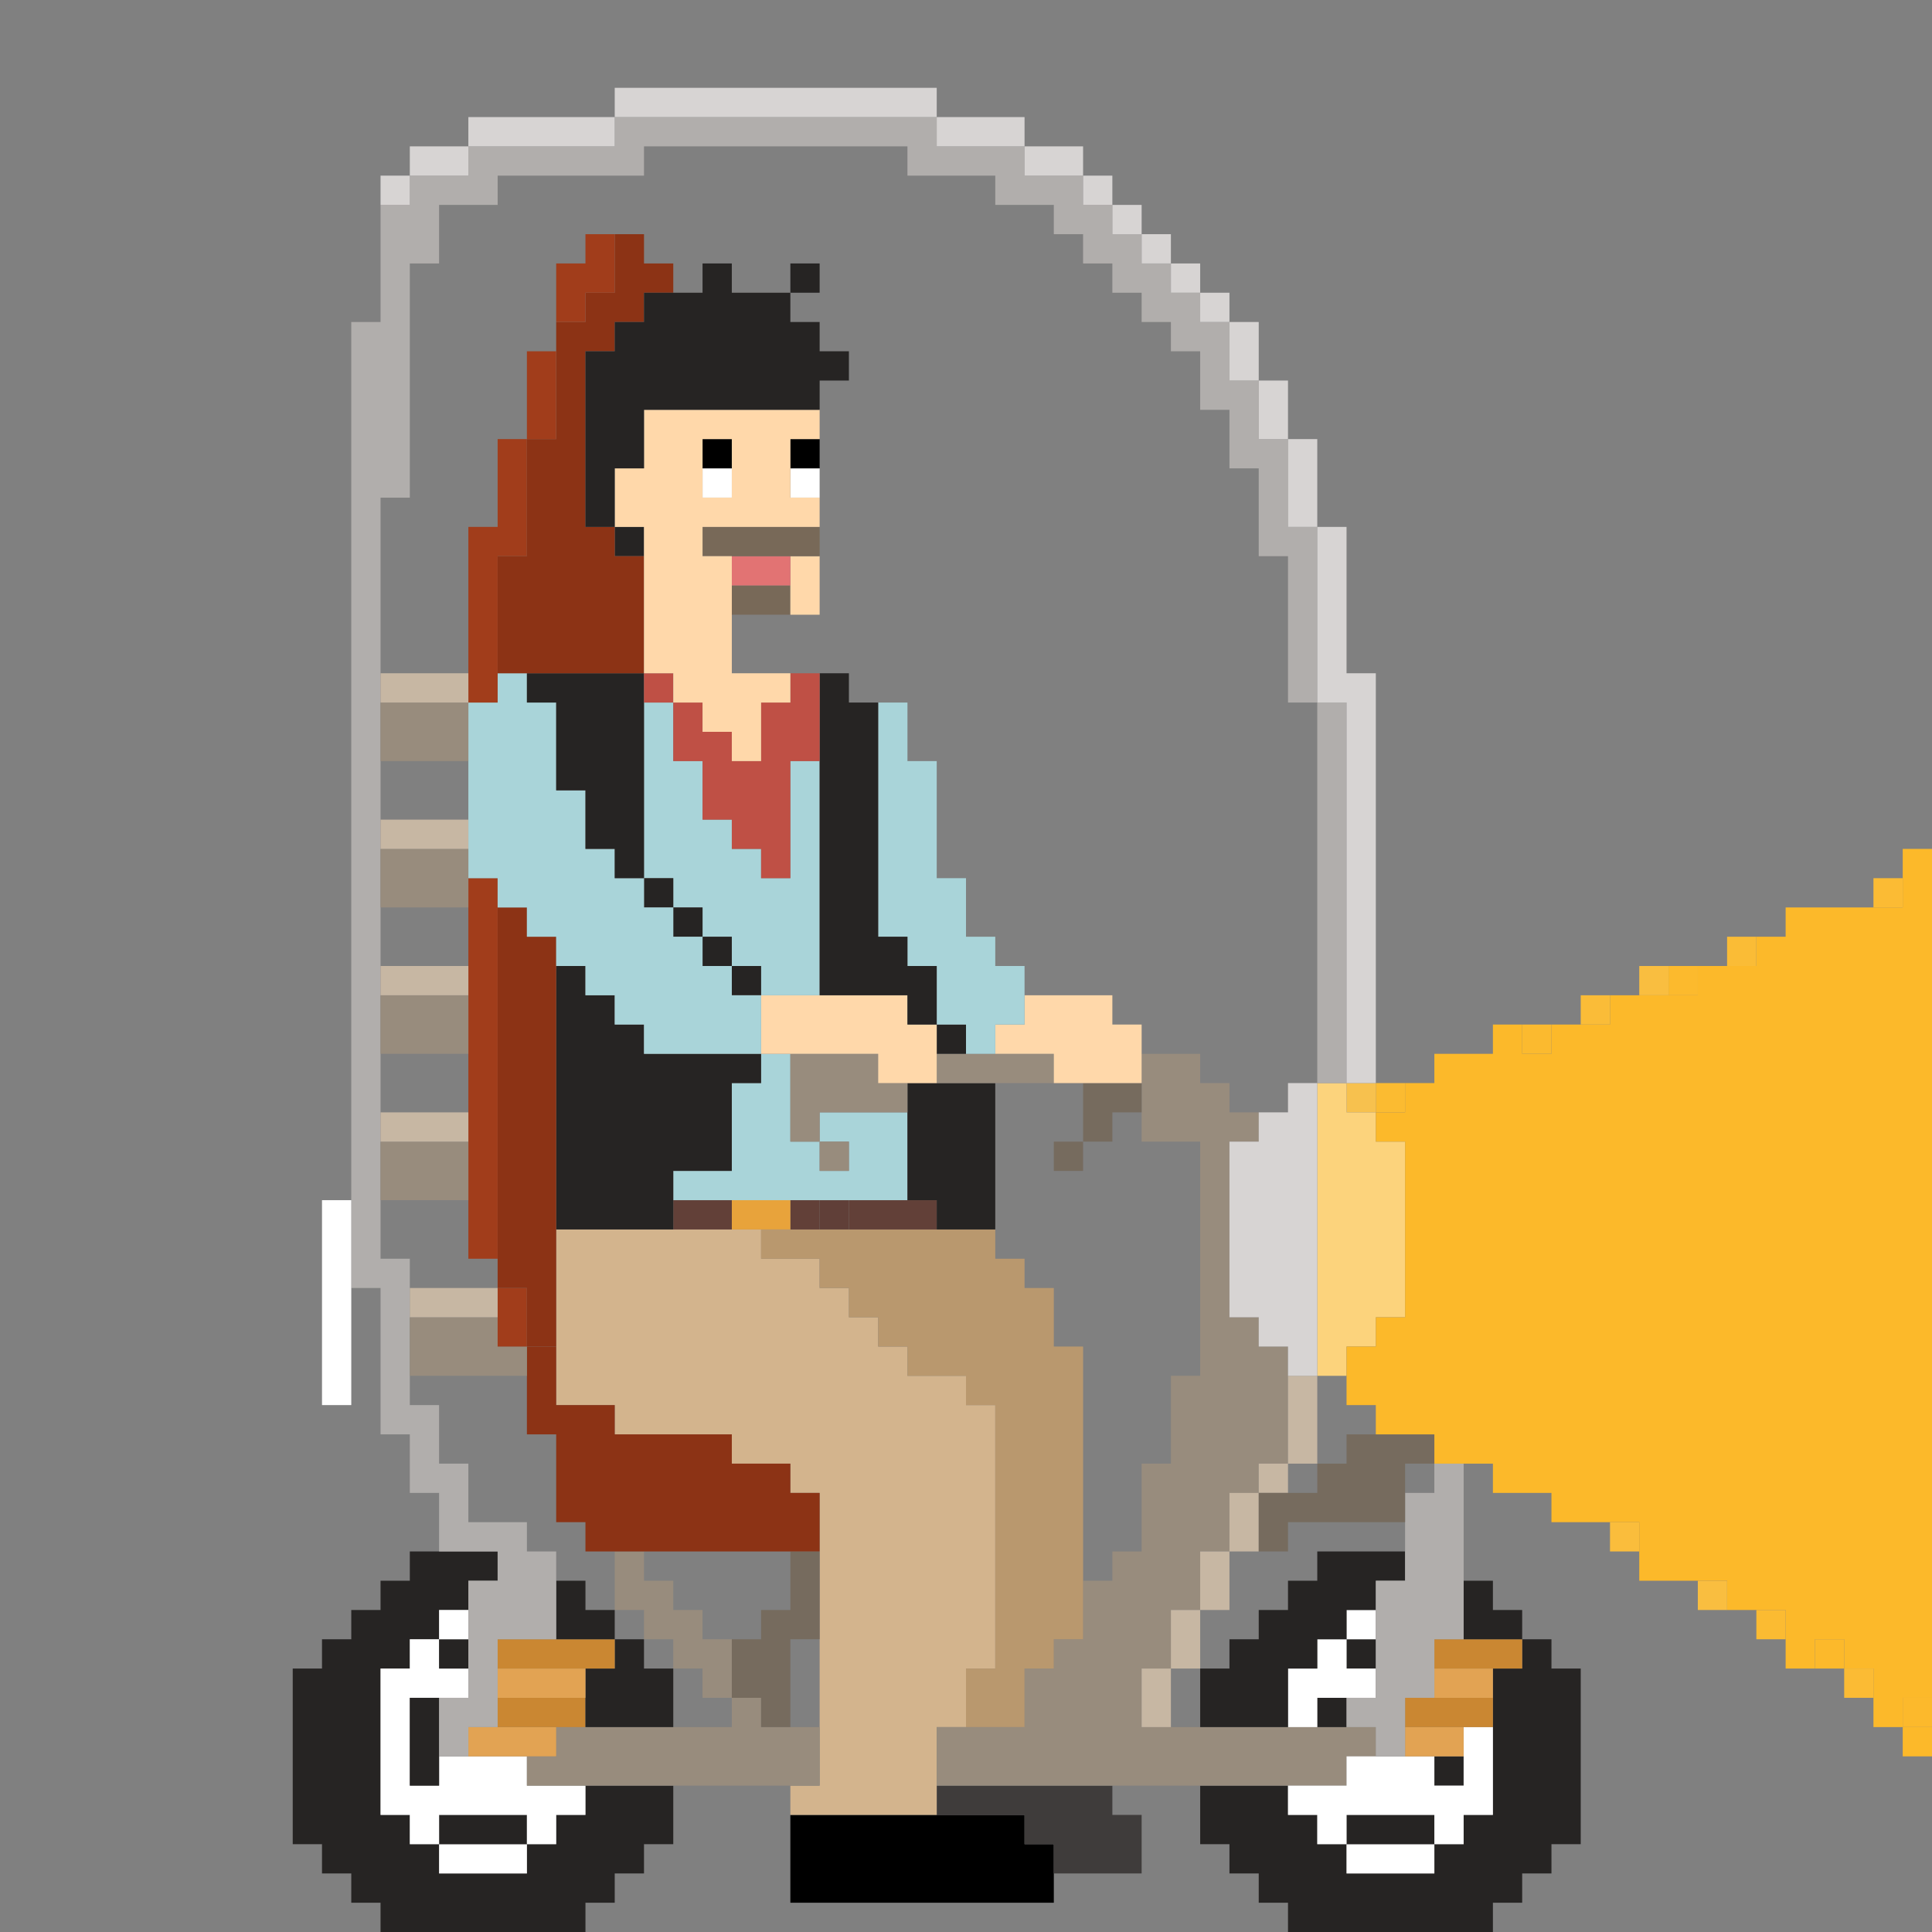 <svg width="66" height="66" viewBox="0 0 66 66" fill="none" xmlns="http://www.w3.org/2000/svg">
<rect x="0" y="0" width="66" height="66" fill="#808080" stroke="none"/>
<g clip-path="url(#clip0_1376_5473)">
<path d="M51 57V58V59V60V61V62H50V63H49V64H48H47H46V63H45V62H44V61H43H42H41V62V63H42V64H43V65H44V66H45H46H47H48H49H50H51V65H52V64H53V63H54V62V61V60V59V58V57H53V56H52V57H51Z" fill="#262423"/>
<path d="M21 61H20V62H19V63H18V64H17H16H15V63H14V62H13V61V60V59V58V57H14V56H15V55H16V54H17V53H16H15H14V54H13V55H12V56H11V57H10V58V59V60V61V62V63H11V64H12V65H13V66H14H15H16H17H18H19H20V65H21V64H22V63H23V62V61H22H21Z" fill="#262423"/>
<path d="M47 63H46V64H47H48H49V63H48H47Z" fill="white"/>
<path d="M35 63V62H34H33H32H31H30H29H28H27V63V64V65H28H29H30H31H32H33H34H35H36V64V63H35Z" fill="black"/>
<path d="M16 63H15V64H16H17H18V63H17H16Z" fill="white"/>
<path d="M48 62H47H46V63H47H48H49V62H48Z" fill="#262423"/>
<path d="M17 62H16H15V63H16H17H18V62H17Z" fill="#262423"/>
<path d="M36 61H35H34H33H32V62H33H34H35V63H36V64H37H38H39V63V62H38V61H37H36Z" fill="#3F3C3B"/>
<path d="M29 62H30H31H32V61V60V59H33V58V57H34V56V55V54V53V52V51V50V49V48H33V47H32H31V46H30V45H29V44H28V43H27H26V42H25H24H23H22H21H20H19V43V44V45V46V47V48H20H21V49H22H23H24H25V50H26H27V51H28V52V53V54V55V56V57V58V59V60V61H27V62H28H29Z" fill="#D3B48D"/>
<path d="M16 60H15V61H14V60V59V58H15H16V57H15V56H14V57H13V58V59V60V61V62H14V63H15V62H16H17H18V63H19V62H20V61H19H18V60H17H16Z" fill="white"/>
<path d="M50 60H49V61H50V60Z" fill="#262423"/>
<path d="M43 61H44H45H46V60H47V59H46H45H44H43H42H41H40H39V58V57H40V56V55H41V54V53H42V52V51H43V50H44V49V48V47V46H43V45H42V44V43V42V41V40V39H43V38H42V37H41V36H40H39V37V38V39H40H41V40V41V42V43V44V45V46V47H40V48V49V50H39V51V52V53H38V54H37V55V56H36V57H35V58V59H34H33H32V60V61H33H34H35H36H37H38H39H40H41H42H43Z" fill="#988C7D"/>
<path d="M28 60V59H27H26V58H25V59H24H23H22H21H20H19V60H18V61H19H20H21H22H23H24H25H26H27H28V60Z" fill="#988C7D"/>
<path d="M66 59H65V60H66V59Z" fill="#FCB92A"/>
<path d="M46 61H45H44V62H45V63H46V62H47H48H49V63H50V62H51V61V60V59H50V60V61H49V60H48H47H46V61Z" fill="white"/>
<path d="M50 60V59H49H48V60H49H50Z" fill="#E2A353"/>
<path d="M17 59H16V60H17H18H19V59H18H17Z" fill="#E2A353"/>
<path d="M66 58H65V59H66V58Z" fill="#FCB92C"/>
<path d="M50 59H51V58H50H49H48V59H49H50Z" fill="#CA8732"/>
<path d="M46 58H45V59H46V58Z" fill="#262423"/>
<path d="M19 58H18H17V59H18H19H20V58H19Z" fill="#CA8732"/>
<path d="M14 59V60V61H15V60V59V58H14V59Z" fill="#262423"/>
<path d="M64 57H63V58H64V57Z" fill="#FBBB34"/>
<path d="M51 58V57H50H49V58H50H51Z" fill="#E2A353"/>
<path d="M40 57H39V58V59H40V58V57Z" fill="#C7B7A3"/>
<path d="M23 57H22V56H21V57H20V58V59H21H22H23V58V57Z" fill="#262423"/>
<path d="M19 58H20V57H19H18H17V58H18H19Z" fill="#E2A353"/>
<path d="M63 56H62V57H63V56Z" fill="#FCB92B"/>
<path d="M50 56H49V57H50H51H52V56H51H50Z" fill="#CA8732"/>
<path d="M47 56H46V57H47V56Z" fill="#262423"/>
<path d="M46 56H45V57H44V58V59H45V58H46H47V57H46V56Z" fill="white"/>
<path d="M41 56V55H40V56V57H41V56Z" fill="#C7B7A3"/>
<path d="M25 56H24V55H23V54H22V53H21V54V55H22V56H23V57H24V58H25V57V56Z" fill="#988C7D"/>
<path d="M19 57H20H21V56H20H19H18H17V57H18H19Z" fill="#CA8732"/>
<path d="M16 56H15V57H16V56Z" fill="#262423"/>
<path d="M61 55H60V56H61V55Z" fill="#FBBB32"/>
<path d="M50 56H51H52V55H51V54H50V55V56Z" fill="#262423"/>
<path d="M47 55H46V56H47V55Z" fill="white"/>
<path d="M21 56V55H20V54H19V55V56H20H21Z" fill="#262423"/>
<path d="M16 55H15V56H16V55Z" fill="white"/>
<path d="M59 54H58V55H59V54Z" fill="#F9BE40"/>
<path d="M42 54V53H41V54V55H42V54Z" fill="#C7B7A3"/>
<path d="M46 53H45V54H44V55H43V56H42V57H41V58V59H42H43H44V58V57H45V56H46V55H47V54H48V53H47H46Z" fill="#262423"/>
<path d="M27 54V55H26V56H25V57V58H26V59H27V58V57V56H28V55V54V53H27V54Z" fill="#766B5E"/>
<path d="M56 52H55V53H56V52Z" fill="#FABD3C"/>
<path d="M37 52V51V50V49V48V47V46H36V45V44H35V43H34V42H33H32H31H30H29H28H27H26V43H27H28V44H29V45H30V46H31V47H32H33V48H34V49V50V51V52V53V54V55V56V57H33V58V59H34H35V58V57H36V56H37V55V54V53V52Z" fill="#B9986E"/>
<path d="M17 53V54H16V55V56V57V58H15V59V60H16V59H17V58V57V56H18H19V55V54V53H18V52H17H16V51V50H15V49V48H14V47V46V45V44V43H13V42V41V40V39V38V37V36V35V34V33V32V31V30V29V28V27V26V25V24V23V22V21V20V19V18V17H14V16V15V14V13V12V11V10V9H15V8V7H16H17V6H18H19H20H21H22V5H23H24H25H26H27H28H29H30H31V6H32H33H34V7H35H36V8H37V9H38V10H39V11H40V12H41V13V14H42V15V16H43V17V18V19H44V20V21V22V23V24H45V23V22V21V20V19V18H44V17V16V15H43V14V13H42V12V11H41V10H40V9H39V8H38V7H37V6H36H35V5H34H33H32V4H31H30H29H28H27H26H25H24H23H22H21V5H20H19H18H17H16V6H15H14V7H13V8V9V10V11H12V12V13V14V15V16V17V18V19V20V21V22V23V24V25V26V27V28V29V30V31V32V33V34V35V36V37V38V39V40V41V42V43V44H13V45V46V47V48V49H14V50V51H15V52V53H16H17Z" fill="#B1AEAC"/>
<path d="M49 51H48V52V53V54H47V55V56V57V58H46V59H47V60H48V59V58H49V57V56H50V55V54V53V52V51V50H49V51Z" fill="#B1AEAC"/>
<path d="M43 52V51H42V52V53H43V52Z" fill="#C7B7A3"/>
<path d="M44 50H43V51H44V50Z" fill="#C7B7A3"/>
<path d="M46 50H45V51H44H43V52V53H44V52H45H46H47H48V51V50H49V49H48H47H46V50Z" fill="#766B5E"/>
<path d="M45 49V48V47H44V48V49V50H45V49Z" fill="#C7B7A3"/>
<path d="M18 47V48V49H19V50V51V52H20V53H21H22H23H24H25H26H27H28V52V51H27V50H26H25V49H24H23H22H21V48H20H19V47V46H18V47Z" fill="#8C3315"/>
<path d="M16 47H17H18V46H17V45H16H15H14V46V47H15H16Z" fill="#988C7D"/>
<path d="M17 46H18V45V44H17V45V46Z" fill="#A13D1B"/>
<path d="M16 45H17V44H16H15H14V45H15H16Z" fill="#C7B7A3"/>
<path d="M12 42V41H11V42V43V44V45V46V47V48H12V47V46V45V44V43V42Z" fill="white"/>
<path d="M31 41H30H29V42H30H31H32V41H31Z" fill="#624038"/>
<path d="M29 41H28V42H29V41Z" fill="#603F38"/>
<path d="M28 41H27V42H28V41Z" fill="#624038"/>
<path d="M27 41H26H25V42H26H27V41Z" fill="#E8A33B"/>
<path d="M24 41H23V42H24H25V41H24Z" fill="#624038"/>
<path d="M16 30V31V32V33V34V35V36V37V38V39V40V41V42V43H17V42V41V40V39V38V37V36V35V34V33V32V31V30H16Z" fill="#A13D1B"/>
<path d="M29 41H30H31V40V39V38H30H29H28V39H29V40H28V39H27V38V37V36H26V37H25V38V39V40H24H23V41H24H25H26H27H28H29Z" fill="#A9D4D9"/>
<path d="M23 40H24H25V39V38V37H26V36H25H24H23H22V35H21V34H20V33H19V34V35V36V37V38V39V40V41V42H20H21H22H23V41V40Z" fill="#262423"/>
<path d="M19 40V39V38V37V36V35V34V33V32H18V31H17V32V33V34V35V36V37V38V39V40V41V42V43V44H18V45V46H19V45V44V43V42V41V40Z" fill="#8C3315"/>
<path d="M15 41H16V40V39H15H14H13V40V41H14H15Z" fill="#988C7D"/>
<path d="M37 39H36V40H37V39Z" fill="#766B5E"/>
<path d="M29 39H28V40H29V39Z" fill="#988C7D"/>
<path d="M15 39H16V38H15H14H13V39H14H15Z" fill="#C7B7A3"/>
<path d="M48 37H47V38H48V37Z" fill="#FBBB31"/>
<path d="M47 37H46V38H47V37Z" fill="#F7C14E"/>
<path d="M46 37H45V38V39V40V41V42V43V44V45V46V47H46V46H47V45H48V44V43V42V41V40V39H47V38H46V37Z" fill="#FCD37C"/>
<path d="M45 46V45V44V43V42V41V40V39V38V37H44V38H43V39H42V40V41V42V43V44V45H43V46H44V47H45V46Z" fill="#D7D4D3"/>
<path d="M37 37V38V39H38V38H39V37H38H37Z" fill="#766B5E"/>
<path d="M32 37H31V38V39V40V41H32V42H33H34V41V40V39V38V37H33H32Z" fill="#262423"/>
<path d="M32 36V37H33H34H35H36V36H35H34H33H32Z" fill="#988C7D"/>
<path d="M30 36H29H28H27V37V38V39H28V38H29H30H31V37H30V36Z" fill="#988C7D"/>
<path d="M53 35H52V36H53V35Z" fill="#FBBA2F"/>
<path d="M38 35V34H37H36H35V35H34V36H35H36V37H37H38H39V36V35H38Z" fill="#FFD8AA"/>
<path d="M33 35H32V36H33V35Z" fill="#262423"/>
<path d="M28 36H29H30V37H31H32V36V35H31V34H30H29H28H27H26V35V36H27H28Z" fill="#FFD8AA"/>
<path d="M15 36H16V35V34H15H14H13V35V36H14H15Z" fill="#988C7D"/>
<path d="M55 34H54V35H55V34Z" fill="#FABC38"/>
<path d="M58 33H57V34H58V33Z" fill="#FCBA2D"/>
<path d="M57 33H56V34H57V33Z" fill="#F9BE40"/>
<path d="M22 25V26V27V28V29V30H23V31H24V32H25V33H26V34H27H28V33V32V31V30V29V28V27V26H27V27V28V29V30H26V29H25V28H24V27V26H23V25V24H22V25Z" fill="#A9D4D9"/>
<path d="M26 33H25V34H26V33Z" fill="#262423"/>
<path d="M15 34H16V33H15H14H13V34H14H15Z" fill="#C7B7A3"/>
<path d="M60 32H59V33H60V32Z" fill="#FABC36"/>
<path d="M25 32H24V33H25V32Z" fill="#262423"/>
<path d="M24 31H23V32H24V31Z" fill="#262423"/>
<path d="M65 30H64V31H65V30Z" fill="#FBBB34"/>
<path d="M23 30H22V31H23V30Z" fill="#262423"/>
<path d="M26 34H25V33H24V32H23V31H22V30H21V29H20V28V27H19V26V25V24H18V23H17V24H16V25V26V27V28V29V30H17V31H18V32H19V33H20V34H21V35H22V36H23H24H25H26V35V34Z" fill="#A9D4D9"/>
<path d="M15 31H16V30V29H15H14H13V30V31H14H15Z" fill="#988C7D"/>
<path d="M65 29V30V31H64H63H62H61V32H60V33H59H58V34H57H56H55V35H54H53V36H52V35H51V36H50H49V37H48V38H47V39H48V40V41V42V43V44V45H47V46H46V47V48H47V49H48H49V50H50H51V51H52H53V52H54H55H56V53V54H57H58H59V55H60H61V56V57H62V56H63V57H64V58V59H65V58H66V57V56V55V54V53V52V51V50V49V48V47V46V45V44V43V42V41V40V39V38V37V36V35V34V33V32V31V30V29H65Z" fill="#FCB92A"/>
<path d="M19 24V25V26V27H20V28V29H21V30H22V29V28V27V26V25V24V23H21H20H19H18V24H19Z" fill="#262423"/>
<path d="M15 29H16V28H15H14H13V29H14H15Z" fill="#C7B7A3"/>
<path d="M45 26V27V28V29V30V31V32V33V34V35V36V37H46V36V35V34V33V32V31V30V29V28V27V26V25V24H45V25V26Z" fill="#B1AEAC"/>
<path d="M30 26V27V28V29V30V31V32H31V33H32V34V35H33V36H34V35H35V34V33H34V32H33V31V30H32V29V28V27V26H31V25V24H30V25V26Z" fill="#A9D4D9"/>
<path d="M15 26H16V25V24H15H14H13V25V26H14H15Z" fill="#988C7D"/>
<path d="M28 25V26V27V28V29V30V31V32V33V34H29H30H31V35H32V34V33H31V32H30V31V30V29V28V27V26V25V24H29V23H28V24V25Z" fill="#262423"/>
<path d="M26 24V25V26H25V25H24V24H23V25V26H24V27V28H25V29H26V30H27V29V28V27V26H28V25V24V23H27V24H26Z" fill="#BF5045"/>
<path d="M23 23H22V24H23V23Z" fill="#BF5045"/>
<path d="M17 24V23V22V21V20V19H18V18V17V16V15H17V16V17V18H16V19V20V21V22V23V24H17Z" fill="#A13D1B"/>
<path d="M15 24H16V23H15H14H13V24H14H15Z" fill="#C7B7A3"/>
<path d="M26 20H25V21H26H27V20H26Z" fill="#786958"/>
<path d="M45 20V21V22V23V24H46V25V26V27V28V29V30V31V32V33V34V35V36V37H47V36V35V34V33V32V31V30V29V28V27V26V25V24V23H46V22V21V20V19V18H45V19V20Z" fill="#D7D4D3"/>
<path d="M27 20V21H28V20V19H27V20Z" fill="#FFD8AA"/>
<path d="M27 20V19H26H25V20H26H27Z" fill="#E27373"/>
<path d="M26 18H25H24V19H25H26H27H28V18H27H26Z" fill="#786958"/>
<path d="M22 18H21V19H22V18Z" fill="#262423"/>
<path d="M44 17V18H45V17V16V15H44V16V17Z" fill="#D7D4D3"/>
<path d="M28 16H27V17H28V16Z" fill="white"/>
<path d="M25 16H24V17H25V16Z" fill="white"/>
<path d="M18 17V18V19H17V20V21V22V23H18H19H20H21H22V22V21V20V19H21V18H20V17V16V15V14V13V12H21V11H22V10H23V9H22V8H21V9V10H20V11H19V12V13V14V15H18V16V17Z" fill="#8C3315"/>
<path d="M28 15H27V16H28V15Z" fill="black"/>
<path d="M25 15H24V16H25V15Z" fill="black"/>
<path d="M43 15H44V14V13H43V14V15Z" fill="#D7D4D3"/>
<path d="M26 14H25H24H23H22V15V16H21V17V18H22V19V20V21V22V23H23V24H24V25H25V26H26V25V24H27V23H26H25V22V21V20V19H24V18H25H26H27H28V17H27V16V15H28V14H27H26ZM25 16V17H24V16V15H25V16Z" fill="#FFD8AA"/>
<path d="M19 14V13V12H18V13V14V15H19V14Z" fill="#A13D1B"/>
<path d="M42 13H43V12V11H42V12V13Z" fill="#D7D4D3"/>
<path d="M42 10H41V11H42V10Z" fill="#D7D4D3"/>
<path d="M22 11H21V12H20V13V14V15V16V17V18H21V17V16H22V15V14H23H24H25H26H27H28V13H29V12H28V11H27V10H26H25V9H24V10H23H22V11Z" fill="#262423"/>
<path d="M20 10H21V9V8H20V9H19V10V11H20V10Z" fill="#A13D1B"/>
<path d="M41 9H40V10H41V9Z" fill="#D7D4D3"/>
<path d="M28 9H27V10H28V9Z" fill="#262423"/>
<path d="M40 8H39V9H40V8Z" fill="#D7D4D3"/>
<path d="M39 7H38V8H39V7Z" fill="#D7D4D3"/>
<path d="M38 6H37V7H38V6Z" fill="#D7D4D3"/>
<path d="M14 6H13V7H14V6Z" fill="#D7D4D3"/>
<path d="M36 6H37V5H36H35V6H36Z" fill="#D7D4D3"/>
<path d="M16 6V5H15H14V6H15H16Z" fill="#D7D4D3"/>
<path d="M33 5H34H35V4H34H33H32V5H33Z" fill="#D7D4D3"/>
<path d="M18 5H19H20H21V4H20H19H18H17H16V5H17H18Z" fill="#D7D4D3"/>
<path d="M23 4H24H25H26H27H28H29H30H31H32V3H31H30H29H28H27H26H25H24H23H22H21V4H22H23Z" fill="#D7D4D3"/>
</g>
<defs>
<clipPath id="clip0_1376_5473">
<rect width="66" height="66" fill="white"/>
</clipPath>
</defs>
</svg>
